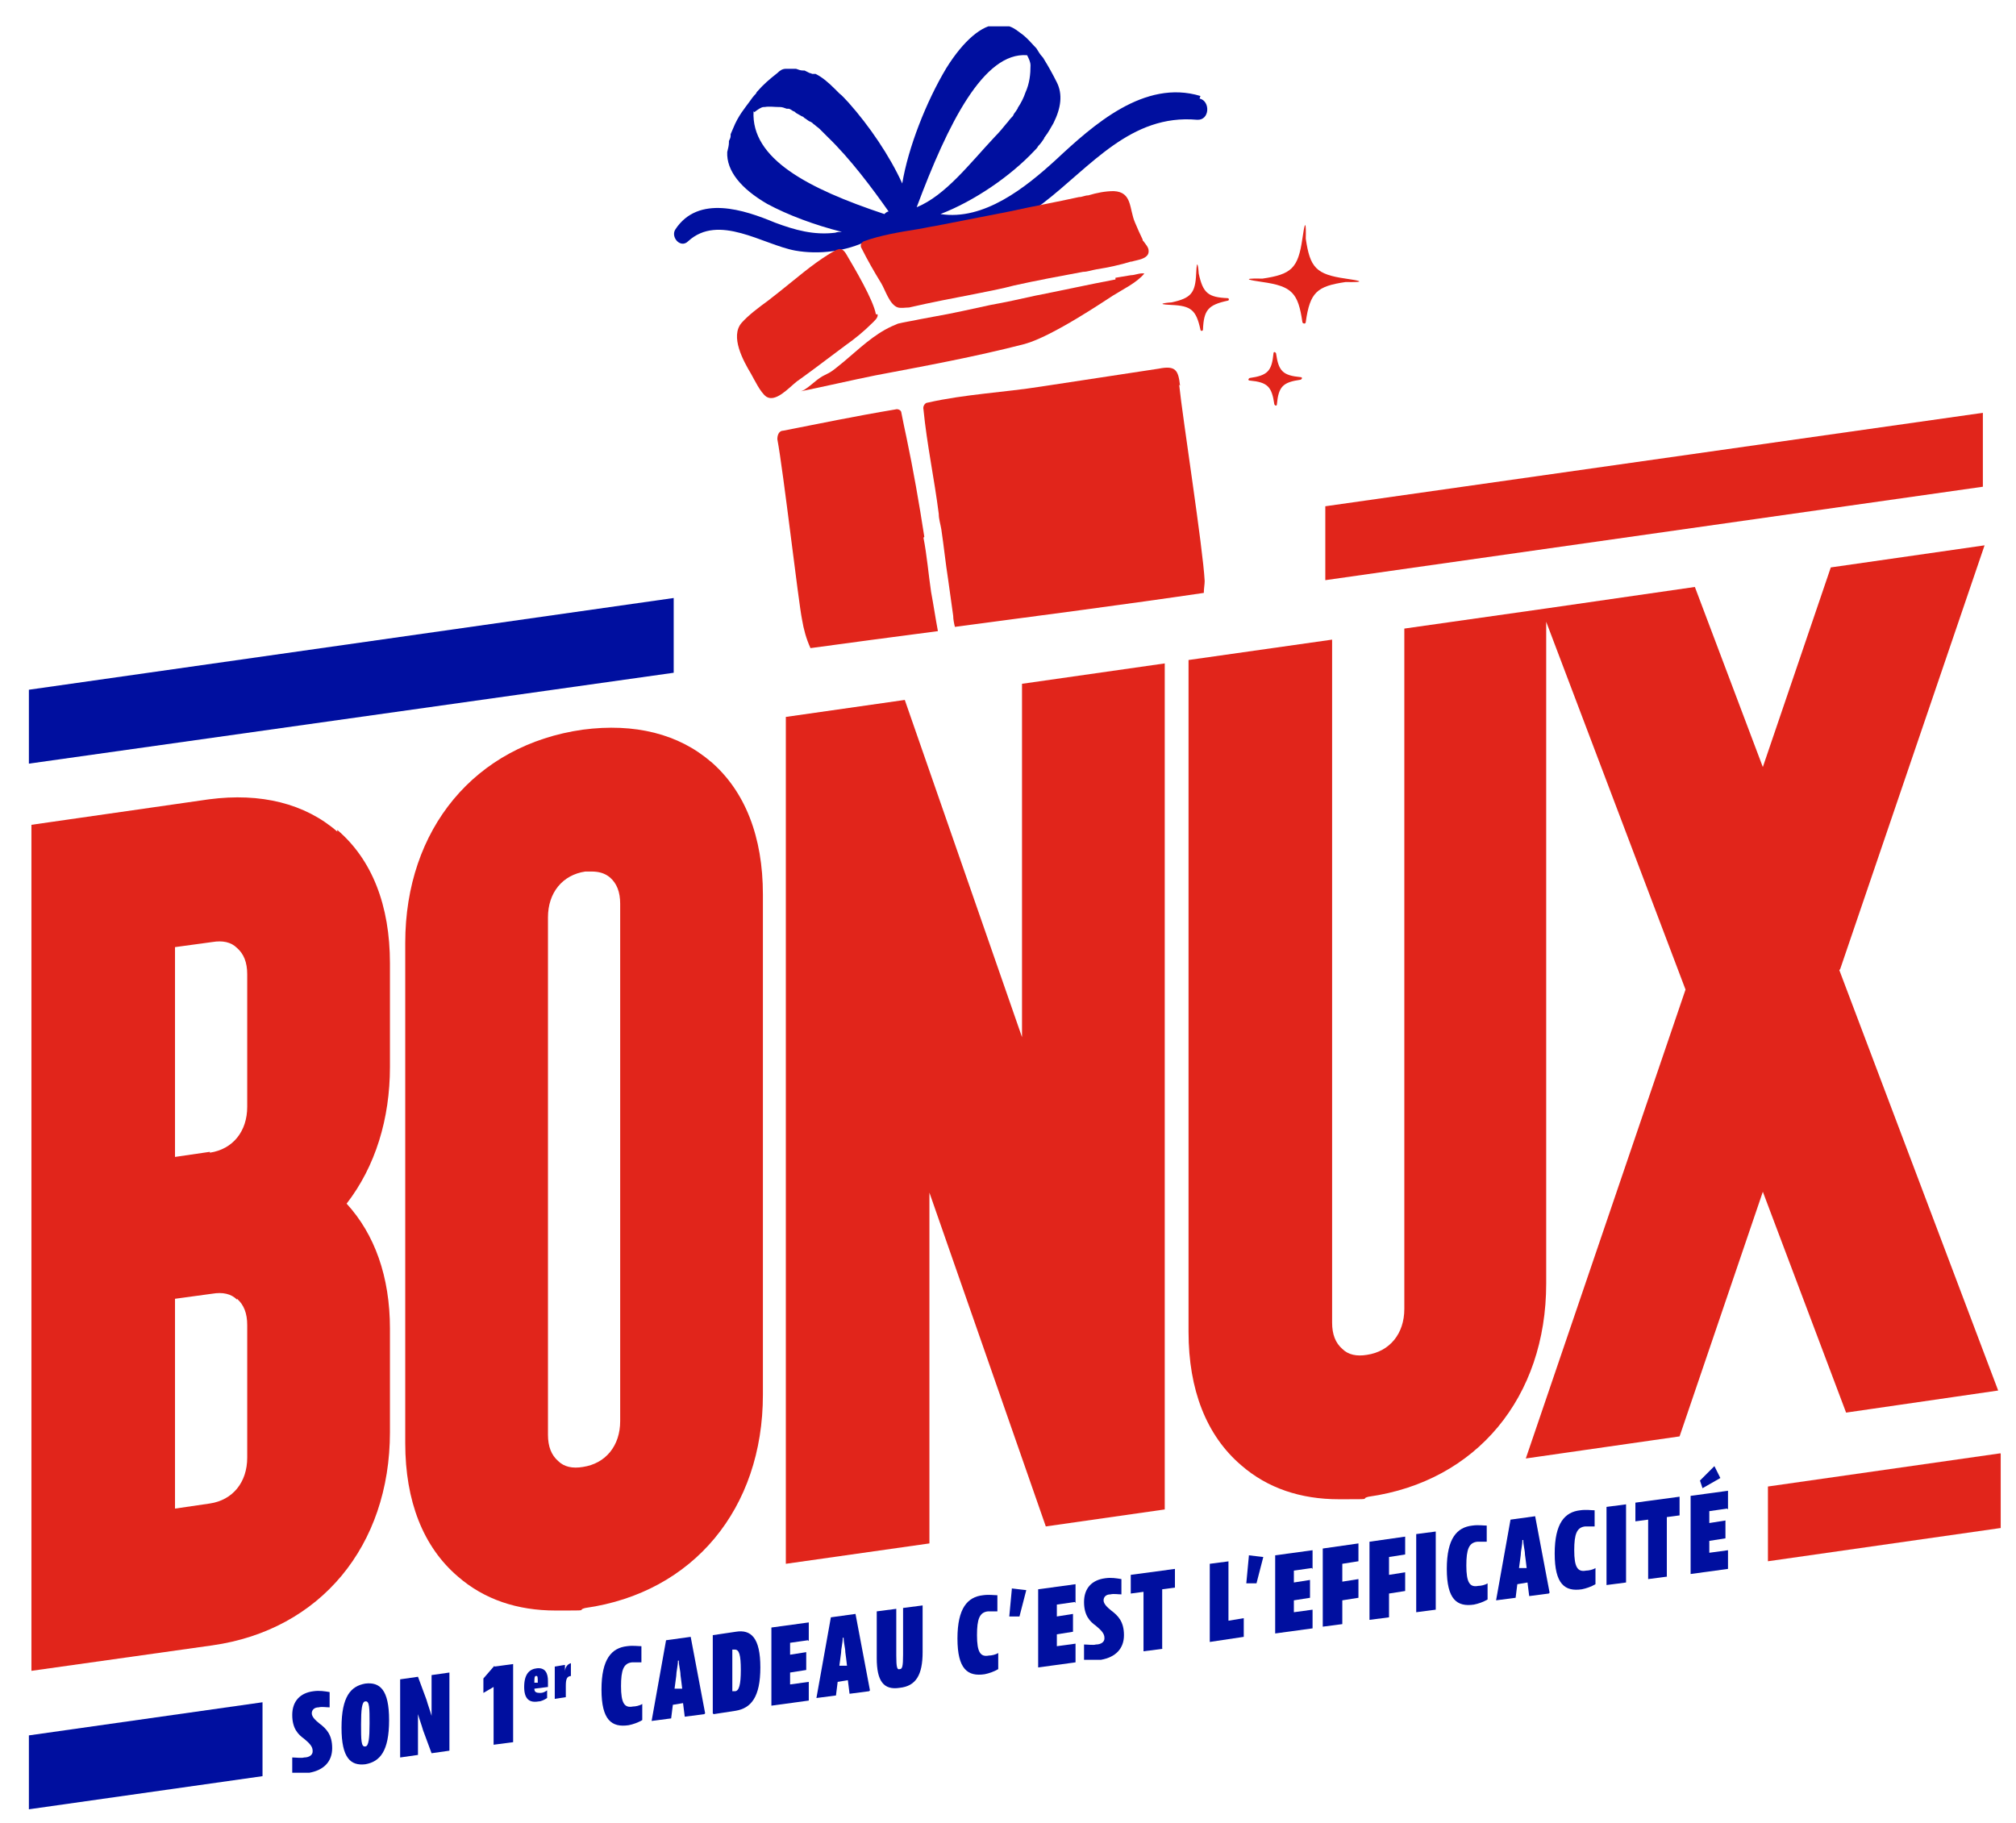 <?xml version="1.0" encoding="UTF-8"?>
<svg id="Layer_1" xmlns="http://www.w3.org/2000/svg" xmlns:xlink="http://www.w3.org/1999/xlink" version="1.1" viewBox="0 0 237.3 214.6">
  <!-- Generator: Adobe Illustrator 29.4.0, SVG Export Plug-In . SVG Version: 2.1.0 Build 152)  -->
  <defs>
    <style>
      .st0 {
        fill: #e1251b;
      }

      .st1 {
        fill: #000f9f;
      }
    </style>
    <symbol id="NEW_LOGO_BONUX_2" viewBox="0 0 232.1 209.9">
      <g>
        <g>
          <g>
            <g>
              <g>
                <g>
                  <path class="st0" d="M36.3,94.8c-3.8-3.3-9-4.6-15.1-3.8L.3,94v99.6l21.3-3c12.7-1.8,20.9-11.7,20.9-25.1v-12.2c0-6.1-1.8-11.1-5.1-14.7,3.4-4.4,5.1-10,5.1-16.1v-12.2c0-6.8-2.1-12.2-6.2-15.7ZM24.5,149.8c.8.7,1.2,1.7,1.2,3.1v15.6c0,2.9-1.7,5-4.4,5.4l-4.1.6v-24.7l4.4-.6c1.2-.2,2.2,0,2.9.7ZM21.3,132.5l-4.1.6v-24.7l4.4-.6c1.2-.2,2.2,0,2.9.7.8.7,1.2,1.7,1.2,3.1v15.6c0,2.9-1.7,5-4.4,5.4Z"/>
                  <path class="st0" d="M80.3,86.6c-3.8-3.3-9-4.6-15.1-3.8-12.7,1.8-20.9,11.7-20.9,25.1v58.9c0,6.8,2.1,12.2,6.2,15.7,3.1,2.7,7,4,11.5,4s2.3,0,3.5-.3c12.7-1.8,20.9-11.7,20.9-25.1v-58.9c0-6.8-2.1-12.2-6.2-15.7ZM69.6,103.3v60.9c0,2.9-1.7,5-4.4,5.4-1.2.2-2.2,0-2.9-.7-.8-.7-1.2-1.7-1.2-3.1v-60.9c0-2.9,1.7-5,4.4-5.4.3,0,.5,0,.7,0,.9,0,1.6.2,2.2.7.8.7,1.2,1.7,1.2,3.1Z"/>
                  <polygon class="st0" points="116.9 119 103.1 79.3 89.1 81.3 89.1 181 106 178.6 106 137.3 119.7 176.6 133.7 174.6 133.7 75 116.9 77.4 116.9 119"/>
                  <path class="st0" d="M213.2,111l17-49.9-18.1,2.6-8,23.5-8-21.2-17.3,2.5h0s-16.9,2.4-16.9,2.4v80.1c0,2.9-1.7,5-4.4,5.4-1.2.2-2.2,0-2.9-.7-.8-.7-1.2-1.7-1.2-3.1v-80.4l-16.9,2.4v79.1c0,6.8,2.1,12.2,6.2,15.7,3.1,2.7,7,4,11.5,4s2.3,0,3.5-.3c12.7-1.8,20.9-11.7,20.9-25.1v-77.9l16.4,43.3-18.8,55.2,18.1-2.6,9.8-28.8,9.8,26,17.9-2.6-18.7-49.5Z"/>
                </g>
                <g>
                  <path class="st1" d="M33.4,203c0-.5-.4-.9-1-1.4-.7-.5-1.4-1.2-1.4-2.8s.9-2.6,2.5-2.8c.7-.1,1.3,0,1.9.1v1.8c-.4,0-.9-.1-1.3,0-.5,0-.8.3-.8.7s.4.8.9,1.2c.8.6,1.5,1.3,1.5,2.9s-1,2.6-2.7,2.9c-.7,0-1.4,0-2,0v-1.8c.4,0,1.1.1,1.4,0,.6,0,1-.3,1-.7Z"/>
                  <path class="st1" d="M42.4,199.4h0c0,3.7-1.1,4.9-2.8,5.2-1.7.2-2.8-.7-2.8-4.3h0c0-3.7,1.1-4.9,2.8-5.2,1.7-.2,2.8.7,2.8,4.3ZM40.1,199.8h0c0-1.8,0-2.7-.5-2.6-.4,0-.5,1-.5,2.7h0c0,1.8,0,2.7.5,2.6.4,0,.5-1,.5-2.7Z"/>
                  <path class="st1" d="M47.4,203.3l-1-2.7c-.2-.7-.4-1.2-.6-1.9h0c0,.8,0,1.8,0,2.2v2.6l-2.1.3v-9.2l2.1-.3,1,2.7c.2.7.4,1.2.6,1.9h0c0-.8,0-1.9,0-2.2v-2.6l2.1-.3v9.2l-2.1.3Z"/>
                  <path class="st1" d="M54.8,193.1l2.2-.3v9.2l-2.3.3v-6.8l-1.2.7v-1.7l1.3-1.5Z"/>
                  <path class="st1" d="M61,195.9v.9c-.3.2-.7.4-1,.4-1.1.2-1.7-.3-1.7-1.7h0c0-1.5.6-2.1,1.5-2.2,1-.1,1.3.6,1.3,1.5v.7l-1.6.2c0,.4.2.5.7.5.3,0,.5-.1.8-.3ZM59.5,195h.4c0-.7,0-.8-.2-.8-.2,0-.2.3-.2.8Z"/>
                  <path class="st1" d="M63.9,194.2h0c-.6,0-.7.4-.7,1.2v1.3l-1.3.2v-3.8l1.2-.2v.8c0,0,0,0,0,0,0-.5.3-.9.7-1h0s0,1.5,0,1.5Z"/>
                  <path class="st1" d="M67.4,195.8c0-3.6,1.2-4.9,3-5.1.7-.1,1.3,0,1.7,0v1.9c-.3,0-.7,0-1.1,0-1,.1-1.3.9-1.3,2.8h0c0,2,.4,2.6,1.4,2.4.3,0,.8-.1,1.1-.3v1.9c-.5.3-1.1.5-1.6.6-2,.3-3.2-.6-3.2-4.2h0Z"/>
                  <path class="st1" d="M79.5,198.7l-2.3.3-.2-1.6-1.2.2-.2,1.6-2.3.3,1.7-9.5,2.9-.4,1.7,9ZM76.4,192.4c0,.6-.2,1.3-.2,1.8l-.2,1.5h.9c0-.1-.2-1.6-.2-1.6,0-.5-.2-1.1-.2-1.7h0Z"/>
                  <path class="st1" d="M80.5,198.6v-9.2l2.7-.4c1.8-.3,2.9.7,2.9,4.2h0c0,3.5-1.1,4.8-2.9,5.1l-2.6.4ZM83.1,196c.5,0,.7-.8.7-2.5h0c0-1.8-.2-2.4-.7-2.4h-.3v4.9h.3Z"/>
                  <path class="st1" d="M91.7,190l-2.1.3v1.4l1.9-.3v2.1l-1.9.3v1.4l2.2-.3v2.2l-4.4.6v-9.2l4.4-.6v2.2Z"/>
                  <path class="st1" d="M98.9,196l-2.3.3-.2-1.6-1.2.2-.2,1.6-2.3.3,1.7-9.5,2.9-.4,1.7,9ZM95.8,189.7c0,.6-.2,1.3-.2,1.8l-.2,1.5h.9c0-.1-.2-1.6-.2-1.6,0-.5-.2-1.1-.2-1.7h0Z"/>
                  <path class="st1" d="M99.8,192.1v-5.5l2.3-.3v5.5c0,1.4.1,1.7.4,1.6.3,0,.4-.3.4-1.7v-5.5l2.3-.3v5.5c0,2.7-.8,4-2.7,4.2-1.9.3-2.7-.8-2.7-3.5Z"/>
                  <path class="st1" d="M109.3,189.8c0-3.6,1.2-4.9,3-5.1.7-.1,1.3,0,1.7,0v1.9c-.3,0-.7,0-1.1,0-1,.1-1.3.9-1.3,2.8h0c0,2,.4,2.6,1.4,2.4.3,0,.8-.1,1.1-.3v1.9c-.5.3-1.1.5-1.6.6-2,.3-3.2-.6-3.2-4.2h0Z"/>
                  <path class="st1" d="M115.7,183.9l1.7.2-.8,3.1h-1.2c0-.1.3-3.2.3-3.2Z"/>
                  <path class="st1" d="M123.1,185.5l-2.1.3v1.4l1.9-.3v2.1l-1.9.3v1.4l2.2-.3v2.2l-4.4.6v-9.2l4.4-.6v2.2Z"/>
                  <path class="st1" d="M126.6,189.7c0-.5-.4-.9-1-1.4-.7-.5-1.4-1.2-1.4-2.8s.9-2.6,2.5-2.8c.7-.1,1.3,0,1.9.1v1.8c-.4,0-.9-.1-1.3,0-.5,0-.8.3-.8.7s.4.8.9,1.2c.8.6,1.5,1.3,1.5,2.9s-1,2.6-2.7,2.9c-.7,0-1.4,0-2,0v-1.8c.4,0,1.1.1,1.4,0,.6,0,1-.3,1-.7Z"/>
                  <path class="st1" d="M133.5,191l-2.3.3v-7l-1.5.2v-2.2l5.2-.7v2.2l-1.5.2v7Z"/>
                  <path class="st1" d="M141.2,180.7v7l1.8-.3v2.2l-4,.6v-9.2l2.3-.3Z"/>
                  <path class="st1" d="M143.6,180l1.7.2-.8,3.1h-1.2c0-.1.3-3.2.3-3.2Z"/>
                  <path class="st1" d="M151,181.5l-2.1.3v1.4l1.9-.3v2.1l-1.9.3v1.4l2.2-.3v2.2l-4.4.6v-9.2l4.4-.6v2.2Z"/>
                  <path class="st1" d="M156.5,180.7l-1.9.3v2.1l1.9-.3v2.2l-1.9.3v2.8l-2.3.3v-9.2l4.2-.6v2.2Z"/>
                  <path class="st1" d="M162,179.9l-1.9.3v2.1l1.9-.3v2.2l-1.9.3v2.8l-2.3.3v-9.2l4.2-.6v2.2Z"/>
                  <path class="st1" d="M165.6,186.4l-2.3.3v-9.2l2.3-.3v9.2Z"/>
                  <path class="st1" d="M166.9,181.6c0-3.6,1.2-4.9,3-5.1.7-.1,1.3,0,1.7,0v1.9c-.3,0-.7,0-1.1,0-1,.1-1.3.9-1.3,2.8h0c0,2,.4,2.6,1.4,2.4.3,0,.8-.1,1.1-.3v1.9c-.5.3-1.1.5-1.6.6-2,.3-3.2-.6-3.2-4.2h0Z"/>
                  <path class="st1" d="M178.9,184.5l-2.3.3-.2-1.6-1.2.2-.2,1.6-2.3.3,1.7-9.5,2.9-.4,1.7,9ZM175.8,178.2c0,.6-.2,1.3-.2,1.8l-.2,1.5h.9c0-.1-.2-1.6-.2-1.6,0-.5-.2-1.1-.2-1.7h0Z"/>
                  <path class="st1" d="M179.6,179.8c0-3.6,1.2-4.9,3-5.1.7-.1,1.3,0,1.7,0v1.9c-.3,0-.7,0-1.1,0-1,.1-1.3.9-1.3,2.8h0c0,2,.4,2.6,1.4,2.4.3,0,.8-.1,1.1-.3v1.9c-.5.3-1.1.5-1.6.6-2,.3-3.2-.6-3.2-4.2h0Z"/>
                  <path class="st1" d="M188,183.2l-2.3.3v-9.2l2.3-.3v9.2Z"/>
                  <path class="st1" d="M192.9,182.5l-2.3.3v-7l-1.5.2v-2.2l5.2-.7v2.2l-1.5.2v7Z"/>
                  <path class="st1" d="M199.9,174.5l-2.1.3v1.4l1.9-.3v2.1l-1.9.3v1.4l2.2-.3v2.2l-4.4.6v-9.2l4.4-.6v2.2ZM198.4,169.5l.7,1.4-2.1,1.2-.3-.9,1.8-1.8Z"/>
                </g>
              </g>
              <polygon class="st0" points="232.1 168 232 168 232 176.8 232.1 176.8 232.1 168"/>
            </g>
            <path class="st0" d="M149.9,34.8c-.5-3.4-1.2-4.2-4.7-4.7s-.2-.4,0-.4c3.4-.5,4.2-1.2,4.7-4.7s.4-.2.4,0c.5,3.4,1.2,4.2,4.7,4.7s.2.4,0,.4c-3.4.5-4.2,1.2-4.7,4.7,0,.3-.4.2-.4,0Z"/>
            <path class="st0" d="M137.9,35.7c-.5-2.3-1.1-2.8-3.4-2.9s-.2-.3,0-.3c2.3-.5,2.8-1.1,2.9-3.4s.3-.2.3,0c.5,2.3,1.1,2.8,3.4,2.9.2,0,.2.3,0,.3-2.3.5-2.8,1.1-2.9,3.4,0,.2-.3.2-.3,0Z"/>
            <path class="st0" d="M146.6,44.5c-.3-2.1-.8-2.6-2.9-2.8-.2,0-.2-.2,0-.3,2.1-.3,2.6-.8,2.8-2.9,0-.2.2-.2.3,0,.3,2.1.8,2.6,2.9,2.8.2,0,.2.2,0,.3-2.1.3-2.6.8-2.8,2.9,0,.2-.2.2-.3,0Z"/>
          </g>
          <g>
            <path class="st1" d="M137.9,8.2c-6.6-2-12.6,3.4-17,7.5-3.6,3.3-8.5,7.2-13.6,6.4,3.9-1.5,8.2-4.4,11.1-7.5,0,0,0,0,0,0,.2-.2.3-.3.4-.5.3-.3.5-.6.7-.9,0,0,0-.1.1-.2.4-.5.7-1.1,1-1.6,0,0,0,0,0,0,.9-1.8,1.1-3.4.4-4.8-.5-1-1-1.9-1.5-2.7,0,0,0,0,0,0,0,0-.1-.2-.2-.3-.3-.3-.5-.7-.7-1-.5-.5-1.1-1.3-2-1.9-.5-.4-1-.7-1.6-.8,0,0,0,0-.1,0,0,0,0,0,0,0-.3,0-.6-.1-.9-.1-1.8,0-4,1.9-6,5.1-2.4,4-4.5,9.4-5.2,13.6-1.5-3.3-3.9-6.8-6.3-9.5,0,0,0,0,0,0-.4-.4-.7-.8-1.1-1.1,0,0,0,0,0,0-.2-.2-.3-.3-.5-.5-.8-.8-1.5-1.4-2.3-1.8,0,0-.1,0-.2,0,0,0,0,0-.1,0,0,0,0,0,0,0,0,0,0,0-.1,0,0,0-.2-.1-.3-.1-.2-.1-.4-.2-.6-.3,0,0-.1,0-.2,0-.3,0-.5-.1-.8-.2,0,0-.1,0-.2,0-.2,0-.4,0-.5,0,0,0-.2,0-.3,0,0,0-.2,0-.2,0,0,0,0,0,0,0-.4,0-.7.2-1,.5-.9.7-1.7,1.4-2.3,2.1,0,0,0,0,0,0,0,0-.2.2-.2.3-.3.3-.6.7-.8,1-.5.7-1.3,1.6-1.9,3.1-.1.2-.2.5-.3.7,0,0,0,.1,0,.2,0,.2-.1.4-.2.6,0,0,0,.1,0,.2,0,0,0,0,0,0,0,.3-.1.7-.2,1.1-.1,2.2,1.6,4.3,4.7,6.1,2.4,1.3,5.6,2.5,8.8,3.3-.3,0-.5,0-.8.1-2.5.3-4.7-.3-7.1-1.2-3.6-1.5-9-3.3-11.7.8-.6.9.6,2.3,1.5,1.4,3.6-3.3,8.8.4,12.6,1.1,2.8.5,6,.1,8.6-1.2v2.1h8.4v-2.9c4.1,1,8.8-1,12.2-3.6,5.6-4.3,10.3-10.5,18.1-9.8,1.5.1,1.6-2.2.3-2.5ZM117.5,3.4c.2.4.4.8.4,1.2,0,1-.1,2.1-.6,3.2,0,0,0,0,0,0-.2.6-.5,1.2-.9,1.8,0,0,0,.1-.1.2-.1.2-.3.4-.4.6,0,.1-.2.3-.3.4-.2.2-.3.4-.5.6-.4.5-.9,1.1-1.4,1.6-3,3.2-5.8,6.9-9.2,8.3,0,0,0,0,0,0,3.7-9.9,7.9-18.3,13-17.9ZM85.4,10.1c.4-.3.8-.6,1.1-.6,0,0,0,0,.1,0,.6-.1,1.1,0,1.7,0,0,0,0,0,.1,0,.3,0,.5.1.8.2,0,0,.1,0,.2,0,.2,0,.4.2.6.3.1,0,.2.1.3.2.2.1.5.3.7.4.1,0,.2.1.3.2.2.1.4.3.6.4,0,0,.1,0,.2.1.1,0,.2.2.4.3.2.2.4.3.6.5,0,0,0,0,0,0,.3.3.6.6.9.9,0,0,0,0,0,0,2.7,2.6,5.3,6.1,7.2,8.8-.2,0-.4.2-.5.3-9-3-15.7-6.5-15.4-12.1Z"/>
            <path class="st0" d="M131.1,25.2s0,0,0-.1c-.3-.6-.6-1.3-.9-2-.7-1.6-.3-3.6-2.5-3.7-1,0-2,.2-3,.5-.4,0-.7.2-1.1.2-2.7.6-5.5,1.1-8.2,1.7l-8.7,1.7c-.7.1-1.5.3-2.2.4-1.9.3-4.3.7-6.2,1.4-.3.1-.5.5-.3.8.7,1.4,1.5,2.8,2.3,4.1.5.8,1,2.6,2,2.9.4.1.9,0,1.3,0,2.6-.6,5.2-1.1,7.8-1.6,1.5-.3,3.1-.6,4.6-1,2.7-.6,5.4-1.1,8.1-1.6.5,0,1-.2,1.6-.3,1.3-.2,2.7-.5,4-.9,0,0,.1,0,.1,0,.6-.2,2.1-.3,2-1.3,0-.4-.4-.8-.6-1.1Z"/>
            <path class="st0" d="M99.7,33.9c-.3-1.7-2.5-5.4-3.5-7.1-.6-1-1.1-.5-2,0-2.1,1.3-3.9,2.9-5.8,4.4-.5.4-.9.7-1.4,1.1-1.1.8-2.3,1.7-3.1,2.6-1.4,1.6.2,4.5,1.1,6,.4.7,1.1,2.2,1.8,2.7,1.1.7,2.6-1,3.6-1.8l.7-.5c1.8-1.3,3.6-2.7,5.1-3.8,1-.7,2.1-1.6,3-2.5.3-.3.8-.7.7-1.1Z"/>
            <path class="st0" d="M127.9,29.8c-3.2.6-6.3,1.3-9.4,1.9-1.8.4-3.6.8-5.3,1.1-2.3.5-4.5,1-6.8,1.4-.5.1-1.1.2-1.6.3-.9.2-1.7.3-2.5.5,0,0-.7.3-.7.3-2.2,1-3.9,2.7-5.7,4.2s-1.6,1.2-2.5,1.7-1.9,1.7-2.7,1.8c2.5-.5,6.4-1.4,8.9-1.9,5.8-1.1,11.8-2.2,17.6-3.7,3.3-.9,9.6-5.2,10.4-5.7,1.1-.7,2.8-1.5,3.7-2.6-.5-.1-1.1.2-1.6.2-.6.1-1.2.2-1.8.3Z"/>
            <g>
              <path class="st0" d="M105.4,60.1c-.6-3.9-1.3-7.9-2.1-11.7-.2-.9-.4-1.9-.6-2.9,0-.3-.4-.5-.7-.4-4.8.8-9.1,1.7-13.2,2.5-.5,0-.7.5-.7,1,.7,3.7,2.5,19.3,2.9,21.2.2,1.2.5,2.3,1,3.4,4.4-.6,9.6-1.3,15-2-.3-1.6-.5-3-.8-4.6-.3-2-.5-4.4-.9-6.4Z"/>
              <path class="st0" d="M135.5,42.3c-.2-1.8-.5-2.4-2.5-2-4.6.7-9.2,1.4-13.8,2.1-4.4.7-9,.9-13.4,1.9-.3,0-.6.4-.5.8.4,4.1,1.3,8.3,1.8,12.3,0,.6.2,1.2.3,1.8.3,2,.5,4,.8,5.9.2,1.4.4,2.8.6,4.3,0,.4.1.9.2,1.3,0,0,0,0,0,0,9.8-1.3,20.5-2.7,29.3-4,0-.5.1-1,.1-1.4-.2-3.9-2.6-19.2-3-23.1Z"/>
            </g>
          </g>
        </g>
        <polygon class="st1" points="0 78.1 0 86.8 75.9 76.1 75.9 67.3 0 78.1"/>
        <polygon class="st0" points="230 45.5 152.6 56.5 152.6 65.2 230 54.2 230 45.5"/>
        <polygon class="st1" points="0 201.2 0 209.9 27.5 206 27.5 197.3 0 201.2"/>
        <polygon class="st0" points="204.7 171.9 204.7 180.7 232 176.8 232 168 204.7 171.9"/>
      </g>
    </symbol>
  </defs>
  <use width="232.1" height="209.9" transform="translate(3.4 3.1)" xlink:href="#NEW_LOGO_BONUX_2"/>
</svg>
